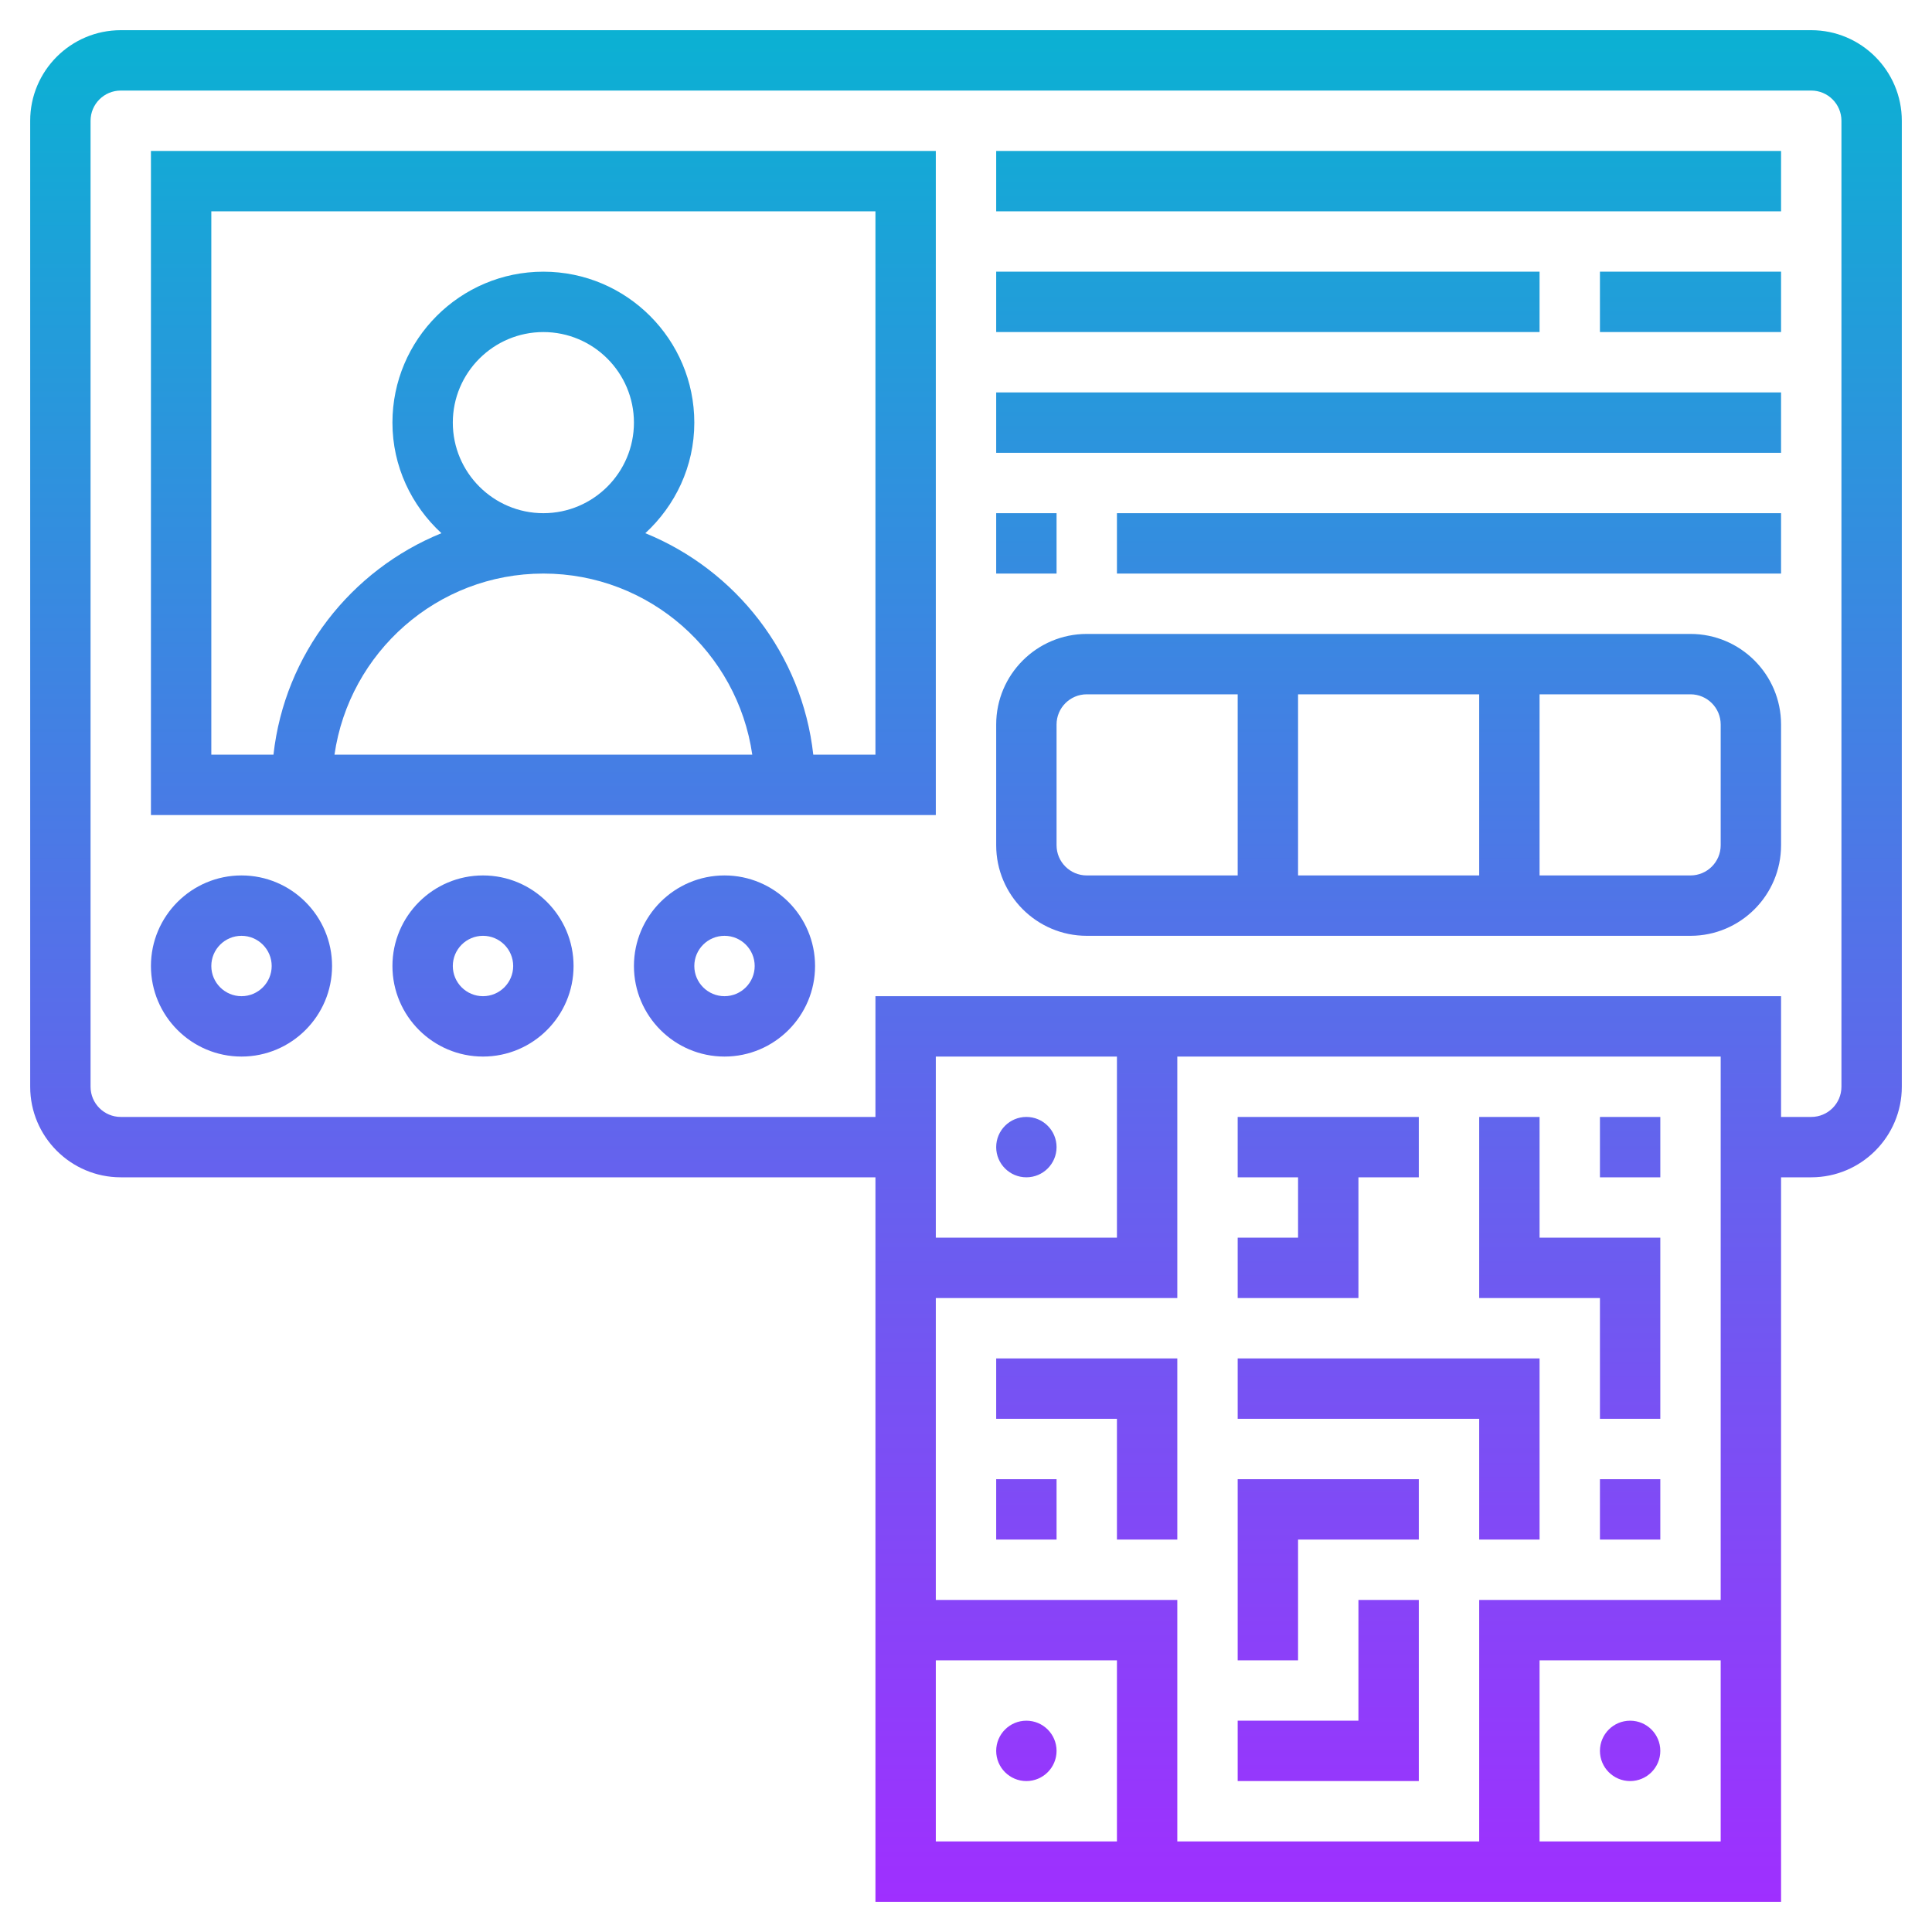 <svg id="Layer_5" enable-background="new 0 0 64 64" height="512" viewBox="0 0 64 64" width="512" xmlns="http://www.w3.org/2000/svg" xmlns:xlink="http://www.w3.org/1999/xlink"><linearGradient id="SVGID_1_" gradientUnits="userSpaceOnUse" x1="32" x2="32" y1="63" y2="1"><stop offset="0" stop-color="#9f2fff"/><stop offset="1" stop-color="#0bb1d3"/></linearGradient><path d="m60 1h-56c-1.654 0-3 1.346-3 3v32c0 1.654 1.346 3 3 3h25v24h30v-24h1c1.654 0 3-1.346 3-3v-32c0-1.654-1.346-3-3-3zm-3 52h-8v8h-10v-8h-8v-10h8v-8h18zm-20-12h-6v-6h6zm-6 14h6v6h-6zm20 6v-6h6v6zm10-25c0 .552-.449 1-1 1h-1v-4h-30v4h-25c-.551 0-1-.448-1-1v-32c0-.552.449-1 1-1h56c.551 0 1 .448 1 1zm-56-9h26v-22h-26zm10-13c0-1.654 1.346-3 3-3s3 1.346 3 3-1.346 3-3 3-3-1.346-3-3zm-3.92 11c.488-3.386 3.401-6 6.92-6s6.432 2.614 6.92 6zm-4.08-18h22v18h-2.059c-.37-3.333-2.567-6.118-5.564-7.337.991-.914 1.623-2.212 1.623-3.663 0-2.757-2.243-5-5-5s-5 2.243-5 5c0 1.451.632 2.749 1.623 3.663-2.997 1.219-5.194 4.004-5.564 7.337h-2.059zm1 22c-1.654 0-3 1.346-3 3s1.346 3 3 3 3-1.346 3-3-1.346-3-3-3zm0 4c-.551 0-1-.448-1-1s.449-1 1-1 1 .448 1 1-.449 1-1 1zm8-4c-1.654 0-3 1.346-3 3s1.346 3 3 3 3-1.346 3-3-1.346-3-3-3zm0 4c-.551 0-1-.448-1-1s.449-1 1-1 1 .448 1 1-.449 1-1 1zm8-4c-1.654 0-3 1.346-3 3s1.346 3 3 3 3-1.346 3-3-1.346-3-3-3zm0 4c-.551 0-1-.448-1-1s.449-1 1-1 1 .448 1 1-.449 1-1 1zm9-28h26v2h-26zm20 4h6v2h-6zm-2 2h-18v-2h18zm-18 2h26v2h-26zm4 4h22v2h-22zm-2 2h-2v-2h2zm21 2h-20c-1.654 0-3 1.346-3 3v4c0 1.654 1.346 3 3 3h20c1.654 0 3-1.346 3-3v-4c0-1.654-1.346-3-3-3zm-7 2v6h-6v-6zm-14 5v-4c0-.552.449-1 1-1h5v6h-5c-.551 0-1-.448-1-1zm22 0c0 .552-.449 1-1 1h-5v-6h5c.551 0 1 .448 1 1zm-24 10c0-.552.448-1 1-1s1 .448 1 1-.448 1-1 1-1-.448-1-1zm2 20c0 .552-.448 1-1 1s-1-.448-1-1 .448-1 1-1 1 .448 1 1zm20 0c0 .552-.448 1-1 1s-1-.448-1-1 .448-1 1-1 1 .448 1 1zm-10-15h-4v-2h2v-2h-2v-2h6v2h-2zm8 0h-4v-6h2v4h4v6h-2zm2-4h-2v-2h2zm-22 6h6v6h-2v-4h-4zm0 4h2v2h-2zm8 10v-2h4v-4h2v6zm2-4h-2v-6h6v2h-4zm6-8h-8v-2h10v6h-2zm4 2h2v2h-2z" fill="url(#SVGID_1_)"/></svg>